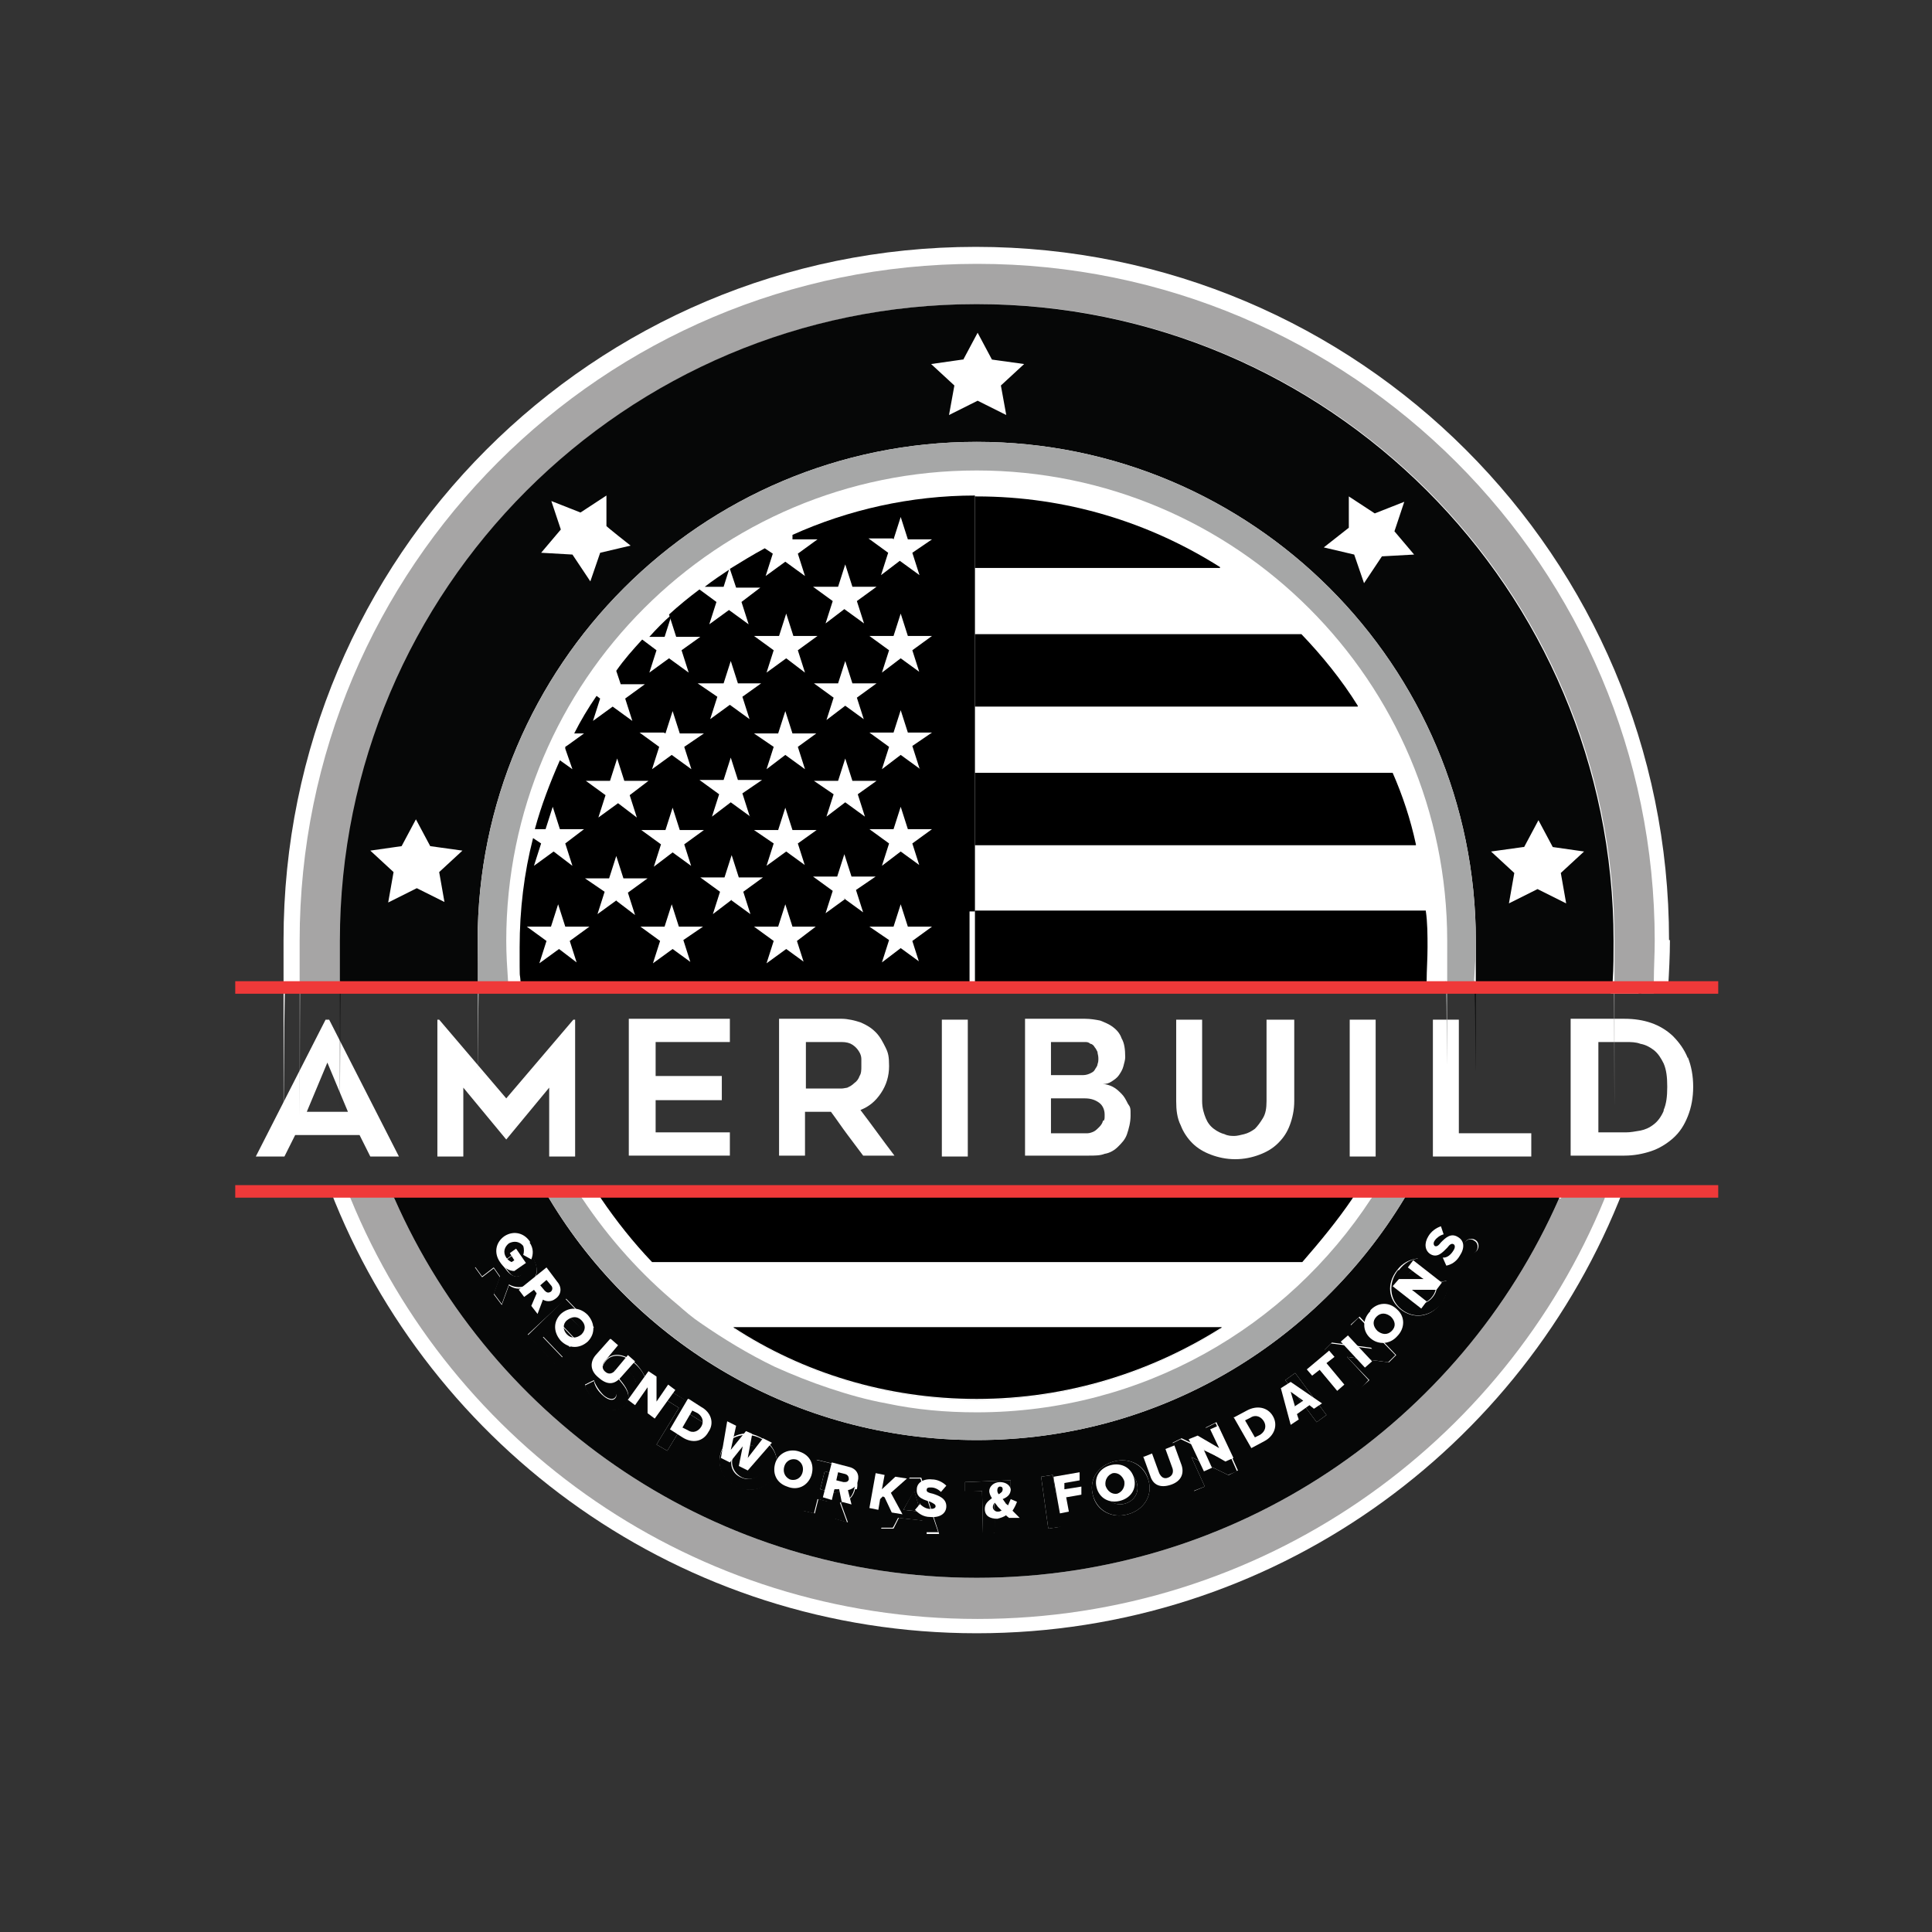 <?xml version="1.0" encoding="UTF-8"?>
<svg id="Layer_1" xmlns="http://www.w3.org/2000/svg" version="1.1" viewBox="0 0 216 216">
  <rect x="0" y="0" width="216" height="216" fill="#333333" stroke="none"/>
  <!-- Generator: Adobe Illustrator 29.8.2, SVG Export Plug-In . SVG Version: 2.1.1 Build 3)  -->
  <defs>
    <style>
      .st0 {
        fill: none;
      }

      .st1, .st2, .st3, .st4 {
        fill-rule: evenodd;
      }

      .st1, .st5 {
        fill: #a6a7a7;
      }

      .st2, .st6 {
        fill: #fff;
      }

      .st7 {
        fill: #ef3939;
      }

      .st3, .st8 {
        fill: #060707;
      }

      .st4, .st9 {
        fill: #a6a5a5;
      }
    </style>
  </defs>
  <path class="st6" d="M109.2,182.6c33,0,61.1-20.6,72.3-49.6H36.9c11.2,29,39.3,49.6,72.3,49.6Z"/>
  <path class="st6" d="M186.6,105.1c0-42.8-34.7-77.5-77.5-77.5S31.7,62.3,31.7,105.1s0,3.5.2,5.3h154.6c.1-1.7.2-3.5.2-5.3Z"/>
  <g>
    <path class="st6" d="M64.1,114l-7.5,8.8-7.5-8.8h-.2v15.3h2.9v-7.7l4.8,5.8,4.8-5.8v7.7h2.9v-15.3h-.2Z"/>
    <path class="st6" d="M81.6,116.5v-2.6h-11.3v15.3h11.3v-2.6h-8.3v-3.6h7.4v-2.7h-7.4v-3.8h8.3Z"/>
    <path class="st6" d="M96.2,124.1c1-.4,1.7-1,2.3-1.9.6-.9.9-1.9.9-3s-.1-1.5-.4-2.1c-.3-.6-.6-1.2-1.1-1.7-.5-.5-1-.8-1.7-1.1-.6-.2-1.4-.4-2.1-.4h-7v15.3h2.9v-4.9h2.9c.6.8,1.2,1.7,1.8,2.5.6.8,1.2,1.6,1.8,2.4h3.5c-1.3-1.7-2.5-3.4-3.8-5.1ZM94.9,121.6c-.3,0-.6.1-.8.1h-4v-5.2h4c.5,0,.9.1,1.2.3.3.2.5.4.7.7.2.3.3.6.3.9,0,.3,0,.6,0,.8,0,.4,0,.8-.2,1.1-.1.3-.3.6-.6.8-.2.2-.5.4-.8.5Z"/>
    <path class="st6" d="M105.3,114v15.3h2.9v-15.3h-2.9Z"/>
    <path class="st6" d="M126.1,123.4c-.2-.4-.4-.8-.7-1.1-.3-.3-.6-.6-1-.8-.4-.2-.8-.3-1.1-.3.4,0,.7-.1,1-.3.3-.2.6-.4.8-.7.2-.3.4-.6.5-1,.1-.4.2-.7.2-1,0-.9-.1-1.6-.4-2.1-.2-.6-.6-1-1-1.3-.4-.3-.9-.5-1.4-.7-.5-.1-1.1-.2-1.7-.2h-6.7v15.3h7.1c.7,0,1.3,0,1.8-.2.6-.1,1.1-.4,1.5-.8.4-.4.8-.8,1-1.4.2-.6.4-1.3.4-2.1s0-.9-.3-1.3ZM117.5,116.5h3.8c.2,0,.4,0,.6.2.2,0,.4.2.5.4.1.1.2.3.3.5,0,.2.1.4.1.7s0,.4-.1.7c0,.2-.2.4-.3.6-.1.2-.3.3-.5.4-.2.1-.5.2-.8.2h-3.6v-3.6ZM123.3,125.3c0,.2-.2.5-.4.7s-.4.4-.6.5c-.2.1-.5.2-.7.2h-4.1v-3.9h3.8c.7,0,1.2.2,1.6.5.4.3.6.8.6,1.3s0,.5-.1.7Z"/>
    <path class="st6" d="M141.6,114v9.1c0,.8-.1,1.4-.4,1.9s-.6.9-.9,1.2c-.4.3-.8.5-1.2.6-.4.1-.8.2-1.1.2s-.7,0-1.1-.2c-.4-.1-.8-.3-1.2-.6-.4-.3-.7-.7-.9-1.2s-.4-1.1-.4-1.9v-9.1h-2.9v9.1c0,1,.1,1.9.5,2.7.3.8.8,1.5,1.3,2,.6.6,1.3,1,2.1,1.3.8.3,1.7.5,2.7.5s1.9-.2,2.7-.5c.8-.3,1.5-.7,2.1-1.3s1-1.2,1.3-2c.3-.8.5-1.7.5-2.7v-9.1h-2.9Z"/>
    <path class="st6" d="M150.9,114v15.3h2.9v-15.3h-2.9Z"/>
    <path class="st6" d="M163.1,126.7v-12.7h-2.9v15.3h11v-2.6h-8.1Z"/>
    <path class="st6" d="M188.7,118.3c-.4-1-1-1.8-1.7-2.5-1.4-1.3-3.2-1.9-5.4-1.9h-6v15.3h6c1.1,0,2.1-.2,3-.5.9-.3,1.7-.8,2.4-1.4.8-.7,1.3-1.5,1.7-2.5.4-1,.6-2.1.6-3.3s-.2-2.3-.6-3.3ZM186,124.2c-.3.7-.7,1.2-1.1,1.5-.5.4-1,.6-1.5.7-.6.1-1.1.2-1.6.2h-3.1v-10.1h3.1c.5,0,1.1,0,1.6.2.6.1,1.1.4,1.5.7.5.4.8.9,1.1,1.5.3.7.4,1.5.4,2.6s-.1,1.9-.4,2.6Z"/>
    <path class="st6" d="M36.7,114h-.3l-7.8,15.3h3.2l1.2-2.4h7.2l1.2,2.4h3.2l-7.8-15.3ZM34.3,124.3l2.3-5.5,2.3,5.5h-4.6Z"/>
  </g>
  <path class="st4" d="M109.2,156.4c-10,0-19.4-2.9-27.2-8h54.6c-7.9,5-17.3,8-27.4,8Z"/>
  <path class="st3" d="M109.2,156.4c-10,0-19.4-2.9-27.2-8h54.6c-7.9,5-17.3,8-27.4,8Z"/>
  <path class="st1" d="M82,148.5h54.6c-7.9,5-17.3,8-27.4,8s-19.4-2.9-27.2-8Z"/>
  <path class="st1" d="M75.1,68.7l-.8,2.5h-1.7c.8-.9,1.6-1.7,2.5-2.5Z"/>
  <path class="st1" d="M78.8,65.6c.9-.7,1.8-1.3,2.7-1.9l-.6,1.9h-2.1Z"/>
  <path class="st2" d="M82,148.5h54.6c-7.9,5-17.3,8-27.4,8s-19.4-2.9-27.2-8Z"/>
  <path class="st2" d="M74.3,71.1h-1.7c.8-.9,1.6-1.7,2.5-2.5l-.8,2.5Z"/>
  <path class="st2" d="M80.9,65.6h-2.1c.9-.7,1.8-1.3,2.7-1.9l-.6,1.9Z"/>
  <polygon class="st0" points="85.2 98 82.6 98 81.8 95.5 81 98 78.3 98 80.4 99.6 79.6 102.1 81.8 100.6 83.9 102.1 83.1 99.6 85.2 98"/>
  <polygon class="st0" points="92.3 69.7 94.5 68.1 96.6 69.7 95.8 67.2 98 65.6 95.3 65.6 94.5 63.1 93.7 65.6 91 65.6 93.2 67.2 92.3 69.7"/>
  <polygon class="st0" points="88.8 103.6 88 101.1 87.2 103.6 84.5 103.6 86.7 105.1 85.8 107.7 88 106.1 90.1 107.7 89.3 105.1 91.5 103.6 88.8 103.6"/>
  <polygon class="st0" points="168.8 100.9 172 99.3 175.1 100.9 174.5 97.5 177.1 95.2 173.5 94.7 172 91.6 170.4 94.7 166.8 95.2 169.4 97.5 168.8 100.9"/>
  <path class="st0" d="M58.7,105.9c0-4.2.5-8.3,1.5-12.2l.9.6-.8,2.5,2.2-1.6,2.1,1.6-.8-2.5,2.1-1.6h-2.7s-.8-2.5-.8-2.5l-.8,2.5h-1.2c.7-2.7,1.6-5.3,2.8-7.7l1.4,1-.8-2.3v-.2c0,0,.2-.2.2-.2l1.8-1.3h-1.1c.8-1.4,1.6-2.9,2.5-4.2l.4.3-.8,2.5,2.2-1.6,2.2,1.6-.8-2.5,2.2-1.6h-2.7l-.5-1.5c.9-1.2,1.9-2.3,2.9-3.5l1.6,1.2-.8,2.5,2.2-1.6,2.2,1.6-.8-2.5,2.1-1.6h-2.7s-.8-2.5-.8-2.5c1.1-1,2.2-1.9,3.4-2.8l1.9,1.4-.8,2.5,2.2-1.6,2.2,1.6-.8-2.5,2.1-1.6h-2.7s-.7-2.1-.7-2.1c1.3-.8,2.6-1.6,3.9-2.3l.9.6-.8,2.5,2.2-1.6,2.2,1.6-.8-2.5,2.2-1.6h-2.7s-.1-.4-.1-.4c6.2-2.8,13.1-4.4,20.4-4.4h.2c10,0,19.3,2.9,27.2,7.9h-27.4c0,0,0,7.5,0,7.5h36.5c2.4,2.4,4.5,5.1,6.3,8h-42.8c0,0,0,7.5,0,7.5h46.7c1.1,2.5,2,5.2,2.6,7.9h-49.3c0,0,0,7.5,0,7.5h50.5c.1,1.3.2,2.6.2,4s0,2.5-.1,3.8h2.1c.1-1.5.2-3,.2-4.5,0-29.1-23.6-52.6-52.6-52.6s-52.6,23.6-52.6,52.6,0,3,.2,4.5h2.1c0-1.2-.1-2.5-.1-3.8ZM81.5,63.7l-.6,1.9h-2.1c.9-.7,1.8-1.3,2.7-1.9ZM75.1,68.7l-.8,2.5h-1.7c.8-.9,1.6-1.7,2.5-2.5Z"/>
  <path class="st0" d="M145.6,140.9h-72.7q0,.1,0,.1c-2.1-2.2-4-4.5-5.7-7.1h-2.1c2.9,4.5,6.5,8.5,10.7,11.9.8.7,1.7,1.3,2.5,2,2.6,1.9,5.4,3.5,8.3,4.9,2,.9,4,1.7,6.1,2.4,2.1.7,4.2,1.2,6.4,1.7,3.3.6,6.7,1,10.1,1,18.4,0,34.7-9.5,44.1-23.9h-2.1c-1.6,2.5-3.5,4.8-5.6,6.9ZM109.2,156.4c-10,0-19.4-2.9-27.2-8h54.6c-7.9,5-17.3,8-27.4,8Z"/>
  <polygon class="st0" points="98 98 95.4 98 94.5 95.5 93.7 98 91.1 98 93.2 99.6 92.4 102.1 94.5 100.5 96.7 102.1 95.9 99.6 98 98"/>
  <polygon class="st0" points="101.6 103.6 100.7 101 99.9 103.6 97.3 103.6 99.4 105.1 98.6 107.6 100.8 106.1 102.9 107.6 102.1 105.1 104.2 103.5 101.6 103.6"/>
  <polygon class="st0" points="63.3 103.6 62.4 101.1 61.6 103.6 59 103.6 61.1 105.2 60.3 107.7 62.4 106.1 64.6 107.7 63.8 105.2 65.9 103.6 63.3 103.6"/>
  <polygon class="st0" points="66.8 91.4 69 89.8 71.1 91.3 70.3 88.8 72.5 87.3 69.8 87.3 69 84.7 68.2 87.3 65.5 87.3 67.7 88.8 66.8 91.4"/>
  <polygon class="st0" points="73 86 75.2 84.5 77.3 86 76.5 83.5 78.7 81.9 76 82 75.2 79.4 74.4 82 71.7 82 73.9 83.5 73 86"/>
  <polygon class="st0" points="72.5 98.1 69.8 98.1 69 95.5 68.2 98.1 65.5 98.1 67.7 99.6 66.8 102.2 69 100.6 71.1 102.2 70.3 99.6 72.5 98.1"/>
  <polygon class="st0" points="85.8 75.2 87.9 73.6 90.1 75.2 89.3 72.7 91.4 71.1 88.7 71.1 87.9 68.6 87.1 71.1 84.4 71.1 86.6 72.7 85.8 75.2"/>
  <polygon class="st0" points="76 103.6 75.2 101.1 74.4 103.6 71.7 103.6 73.9 105.2 73.1 107.7 75.2 106.1 77.4 107.7 76.5 105.2 78.7 103.6 76 103.6"/>
  <polygon class="st0" points="79.6 80.5 81.7 79 83.9 80.5 83.1 78 85.2 76.4 82.6 76.4 81.7 73.9 80.9 76.4 78.3 76.4 80.4 78 79.6 80.5"/>
  <polygon class="st0" points="98.5 64.4 100.7 62.8 102.8 64.3 102 61.8 104.2 60.3 101.5 60.3 100.7 57.7 99.9 60.3 97.2 60.3 99.4 61.8 98.5 64.4"/>
  <polygon class="st0" points="88.8 92.8 88 90.2 87.2 92.8 84.5 92.8 86.6 94.3 85.8 96.9 88 95.3 90.1 96.8 89.3 94.3 91.4 92.8 88.8 92.8"/>
  <polygon class="st0" points="151.5 61.9 152.7 65.1 154.6 62.1 158.2 61.9 156 59.3 157.1 56 153.7 57.3 150.8 55.5 151 58.9 148.1 61.1 151.5 61.9"/>
  <polygon class="st0" points="106.1 46.4 109.3 44.8 112.5 46.4 111.9 43.1 114.5 40.7 110.9 40.2 109.3 37.2 107.7 40.2 104.2 40.7 106.7 43.1 106.1 46.4"/>
  <polygon class="st0" points="64.1 62.1 66 65.1 67.2 61.9 70.6 61.1 67.7 58.9 67.9 55.5 65 57.3 61.6 56 62.7 59.3 60.5 61.9 64.1 62.1"/>
  <polygon class="st0" points="82.6 87.2 81.7 84.7 80.9 87.2 78.3 87.2 80.4 88.8 79.6 91.3 81.8 89.8 83.9 91.3 83.1 88.8 85.2 87.2 82.6 87.2"/>
  <polygon class="st0" points="101.6 92.7 100.7 90.2 99.9 92.7 97.3 92.7 99.4 94.3 98.6 96.8 100.7 95.3 102.9 96.8 102.1 94.3 104.2 92.7 101.6 92.7"/>
  <polygon class="st0" points="95.3 87.2 94.5 84.7 93.7 87.2 91 87.2 93.2 88.8 92.4 91.3 94.5 89.7 96.7 91.3 95.9 88.8 98 87.2 95.3 87.2"/>
  <polygon class="st0" points="101.5 81.9 100.7 79.4 99.9 81.9 97.2 81.9 99.4 83.5 98.6 86 100.7 84.4 102.9 86 102 83.5 104.2 81.9 101.5 81.9"/>
  <polygon class="st0" points="101.5 71.1 100.7 68.6 99.9 71.1 97.2 71.1 99.4 72.6 98.6 75.2 100.7 73.6 102.9 75.2 102 72.6 104.2 71.1 101.5 71.1"/>
  <polygon class="st0" points="48.2 94.7 46.7 91.6 45.1 94.7 41.5 95.2 44.1 97.5 43.5 100.9 46.7 99.3 49.8 100.9 49.2 97.5 51.8 95.2 48.2 94.7"/>
  <polygon class="st0" points="95.3 76.4 94.5 73.9 93.7 76.4 91 76.4 93.2 78 92.4 80.5 94.5 78.9 96.7 80.5 95.8 78 98 76.4 95.3 76.4"/>
  <polygon class="st0" points="76 92.8 75.2 90.2 74.4 92.8 71.7 92.8 73.9 94.3 73 96.9 75.2 95.3 77.4 96.9 76.5 94.3 78.7 92.8 76 92.8"/>
  <polygon class="st0" points="87.9 79.4 87.1 81.9 84.5 81.9 86.6 83.5 85.8 86 87.9 84.5 90.1 86 89.3 83.5 91.4 81.9 88.8 81.9 87.9 79.4"/>
  <path class="st9" d="M174.3,134c-11,25-36,42.4-65.1,42.4s-54.1-17.4-65.1-42.4c0-.2-.1-.3-.2-.5h-4.9c0,.2.1.3.2.5,11.3,27.6,38.4,47,70.1,47s58.8-19.4,70.1-47c0-.2.1-.3.2-.5h-4.9c0,.2-.1.3-.2.5Z"/>
  <path class="st9" d="M109.2,29.5c-41.8,0-75.7,33.9-75.7,75.7s0,3,.1,4.5c0,.3,0,.6,0,.9h4.6c0-.3,0-.6,0-.9,0-1.5-.1-3-.1-4.5,0-39.3,31.9-71.2,71.2-71.2s71.2,31.9,71.2,71.2,0,3-.1,4.5c0,.3,0,.6,0,.9h3.1v.5h1.4c0-.5,0-.9,0-1.4,0-1.5.1-3,.1-4.5,0-41.8-33.9-75.7-75.7-75.7Z"/>
  <polygon class="st8" points="143.7 154.3 147.2 159 148.3 158.2 144.8 153.5 143.7 154.3"/>
  <path class="st8" d="M124.5,163.4c-1.8.5-2.8,2.1-2.3,3.8.5,1.7,2.1,2.6,3.9,2.1,1.8-.5,2.8-2.1,2.3-3.8-.5-1.7-2.1-2.6-3.9-2.1ZM125.8,168.1c-1,.3-2-.2-2.3-1.3-.3-1.1.3-2,1.3-2.3,1-.3,2,.2,2.3,1.3.3,1.1-.3,2-1.3,2.3Z"/>
  <polygon class="st8" points="134.7 159.7 136.2 162.9 132 160.9 131 161.4 133.4 166.7 134.7 166.2 133.2 162.9 137.3 164.9 138.3 164.5 135.9 159.1 134.7 159.7"/>
  <polygon class="st8" points="151 148.2 153.4 150.8 148.8 150.2 148 151 152.1 155.3 153 154.3 150.6 151.7 155.2 152.3 156 151.5 151.9 147.3 151 148.2"/>
  <path class="st8" d="M59.4,140.3l-1.5-2.1-4.8,3.4.8,1.1,1.3-1,.7,1h0c0,0-.7,1.9-.7,1.9l.9,1.2.8-2.2c.7.4,1.5.4,2.2,0,1.1-.8,1.2-2,.3-3.3ZM58.3,142.5c-.5.4-1.1.2-1.6-.4l-.7-.9,1.7-1.2.6.9c.5.7.4,1.2,0,1.6Z"/>
  <path class="st8" d="M164,140.1c.4.2.9.1,1.1-.3.2-.4.1-.9-.3-1.1-.4-.3-.9-.1-1.1.3-.2.4-.1.9.3,1.1Z"/>
  <path class="st8" d="M156.3,142c-1.1,1.4-1,3.3.4,4.4,1.4,1.1,3.2.8,4.4-.6.6-.8.9-1.7.7-2.6l-1.2.2c.1.6,0,1.1-.4,1.6-.7.9-1.8,1-2.6.3-.9-.7-1-1.8-.3-2.7.4-.5.9-.7,1.5-.7v-1.2c-1,0-1.8.5-2.4,1.3Z"/>
  <polygon class="st8" points="116.4 165.1 117.2 170.9 118.6 170.7 117.7 164.9 116.4 165.1"/>
  <path class="st8" d="M84.8,160.7c-1.7-.7-3.5,0-4.1,1.5-.7,1.6,0,3.3,1.8,4.1,1.7.7,3.5,0,4.1-1.5.7-1.6,0-3.3-1.8-4.1ZM85.3,164.2c-.4,1-1.5,1.4-2.4,1-1-.4-1.4-1.4-1-2.5.4-1,1.5-1.4,2.4-1,1,.4,1.4,1.4.9,2.5Z"/>
  <polygon class="st8" points="74.3 156.4 75.9 157.4 73.4 161.5 74.6 162.2 77.1 158.1 78.7 159.1 79.3 158.1 74.9 155.5 74.3 156.4"/>
  <polygon class="st8" points="63.4 146.9 65.5 149.2 66.3 148.4 63.2 145.2 59 149.3 62.1 152.6 62.9 151.8 60.7 149.5 61.7 148.6 63.6 150.5 64.3 149.8 62.4 147.8 63.4 146.9"/>
  <path class="st8" d="M70.8,152.3c-1.3-1-2.5-.9-3.1-.1-1.4,1.7,1.8,3.3,1.1,4.1-.2.3-.7.3-1.3-.2-.6-.5-1-1.1-1.1-1.7l-1,.5c.1.6.7,1.4,1.4,2,1.3,1.1,2.5.9,3.1.2,1.4-1.7-1.8-3.2-1.1-4.1.2-.3.7-.3,1.3.2.4.3.8.8,1,1.4l1-.6c-.2-.6-.7-1.2-1.3-1.7Z"/>
  <path class="st8" d="M93.7,163.8l-2.5-.6-1.5,5.7,1.3.3.4-1.6,1.2.3h0s.7,1.9.7,1.9l1.4.4-.8-2.2c.8-.1,1.4-.6,1.6-1.5.3-1.3-.4-2.3-2-2.7ZM94.3,166.1c-.1.6-.7.9-1.5.7l-1.1-.3.5-2,1.1.3c.8.2,1.1.7,1,1.3Z"/>
  <polygon class="st8" points="113 165.5 107.9 165.7 107.9 166.8 109.8 166.7 109.9 171.5 111.3 171.4 111.1 166.7 113 166.6 113 165.5"/>
  <path class="st8" d="M101.6,165.2l-3.2,5.6h1.4c0,.1.6-1.1.6-1.1l2.7.3.4,1.3h1.4c0,.1-2-6-2-6h-1.3ZM101,168.8l1.2-2.1.7,2.3-1.9-.2Z"/>
  <path class="st8" d="M57.8,140l-1.7,1.2.7.9c.5.7,1,.8,1.6.4.5-.4.6-.9,0-1.6l-.6-.9Z"/>
  <polygon class="st8" points="101 168.8 102.9 169 102.2 166.6 101 168.8"/>
  <path class="st8" d="M84.4,161.7c-1-.4-2,0-2.4,1-.4,1,0,2,1,2.5,1,.4,2,0,2.4-1,.4-1,0-2.1-.9-2.5Z"/>
  <path class="st8" d="M93.3,164.8l-1.1-.3-.5,2,1.1.3c.8.2,1.3,0,1.5-.7.2-.6-.1-1.1-1-1.3Z"/>
  <path class="st8" d="M124.8,164.5c-1,.3-1.6,1.2-1.3,2.3.3,1.1,1.2,1.6,2.3,1.3,1-.3,1.6-1.2,1.3-2.3-.3-1.1-1.2-1.6-2.3-1.3Z"/>
  <path class="st8" d="M157,134c-9.8,16.2-27.5,27-47.8,27s-38.1-10.8-47.8-27c-.1-.2-.2-.3-.3-.5h-17.2c0,.2.1.3.2.5,11,25,36,42.4,65.1,42.4s54.1-17.4,65.1-42.4c0-.2.1-.3.2-.5h-17.2c-.1.2-.2.3-.3.5ZM56.9,143.7l-.8,2.2-.9-1.2.7-1.9h0c0,0-.7-1-.7-1l-1.3,1-.8-1.1,4.8-3.4,1.5,2.1c.9,1.3.8,2.5-.3,3.3-.7.5-1.5.5-2.2,0ZM63.6,150.5l-1.9-2-1,.9,2.2,2.3-.8.8-3.1-3.3,4.3-4,3.1,3.2-.8.8-2.1-2.2-.9.9,1.9,2-.8.7ZM71.1,154.5c-.2-.6-.6-1.1-1-1.4-.6-.5-1.1-.5-1.3-.2-.7.8,2.5,2.4,1.1,4.1-.6.8-1.8.9-3.1-.2-.7-.6-1.3-1.4-1.4-2l1-.5c.2.6.6,1.2,1.1,1.7.6.5,1.1.5,1.3.2.7-.9-2.5-2.4-1.1-4.1.6-.8,1.8-.9,3.1.1.6.5,1,1.1,1.3,1.7l-1,.6ZM78.7,159.1l-1.6-1-2.5,4.1-1.2-.7,2.5-4.1-1.6-1,.6-.9,4.4,2.7-.6.9ZM86.6,164.7c-.7,1.6-2.5,2.3-4.1,1.5-1.7-.7-2.5-2.5-1.8-4.1.7-1.6,2.5-2.3,4.1-1.5,1.7.7,2.5,2.5,1.8,4.1ZM95.6,166.5c-.2.9-.8,1.4-1.6,1.5l.8,2.2-1.4-.4-.7-1.9h0s-1.2-.3-1.2-.3l-.4,1.6-1.3-.3,1.5-5.7,2.5.6c1.5.4,2.3,1.4,2,2.7ZM103.6,171.3l-.4-1.3-2.7-.3-.6,1.2h-1.4c0-.1,3.2-5.7,3.2-5.7h1.3c0,.1,2,6.3,2,6.3h-1.4ZM111.3,171.4h-1.4s-.1-4.7-.1-4.7h-1.9c0,0,0-1,0-1l5.1-.2v1.1s-1.8,0-1.8,0v4.8ZM117.2,170.9l-.8-5.8,1.3-.2.8,5.8-1.3.2ZM126.1,169.3c-1.8.5-3.5-.4-3.9-2.1-.5-1.7.5-3.3,2.3-3.8,1.8-.5,3.5.4,3.9,2.1.5,1.7-.5,3.3-2.3,3.8ZM137.3,164.9l-4.1-2,1.5,3.3-1.2.5-2.4-5.4,1-.5,4.2,2-1.5-3.2,1.2-.6,2.4,5.4-1,.5ZM147.2,159l-3.5-4.7,1.1-.8,3.5,4.7-1.1.8ZM155.2,152.3l-4.6-.6,2.5,2.6-1,.9-4-4.3.8-.8,4.6.6-2.5-2.6,1-.9,4.1,4.3-.8.8ZM163.8,138.9c.2-.4.7-.5,1.1-.3.4.2.5.7.3,1.1-.2.4-.7.5-1.1.3-.4-.3-.5-.7-.3-1.1ZM158.7,141.9c-.6,0-1.1.3-1.5.7-.7.9-.5,2,.3,2.7.9.7,2,.5,2.6-.3.4-.5.5-1,.4-1.6l1.2-.2c.2.9,0,1.8-.7,2.6-1.1,1.5-3,1.7-4.4.6-1.4-1.1-1.6-2.9-.4-4.4.6-.8,1.4-1.2,2.3-1.3v1.2Z"/>
  <path class="st8" d="M53.6,109.7c-.1-1.5-.2-3-.2-4.5,0-30.8,25-55.8,55.8-55.8s55.8,25,55.8,55.8,0,3-.2,4.5c0,.3,0,.6,0,.9h15.5c0-.3,0-.6,0-.9.1-1.5.1-3,.1-4.5,0-39.3-31.9-71.2-71.2-71.2s-71.2,31.9-71.2,71.2,0,3,.1,4.5c0,.3,0,.6,0,.9h15.5c0-.3,0-.6,0-.9ZM170.4,94.7l1.6-3,1.6,3,3.5.5-2.6,2.4.6,3.4-3.2-1.6-3.2,1.6.6-3.4-2.6-2.4,3.6-.5ZM150.8,55.5l2.9,1.9,3.3-1.3-1.1,3.3,2.2,2.6-3.6.2-2,3-1.1-3.2-3.4-.8,2.8-2.2v-3.4ZM107.7,40.2l1.6-3,1.6,3,3.6.5-2.6,2.4.6,3.3-3.2-1.6-3.2,1.6.6-3.3-2.6-2.4,3.5-.5ZM61.6,56l3.3,1.3,2.9-1.9v3.4c-.1,0,2.7,2.2,2.7,2.2l-3.4.8-1.1,3.2-2-3-3.5-.2,2.2-2.6-1.1-3.3ZM49.8,100.9l-3.2-1.6-3.2,1.6.6-3.4-2.6-2.4,3.5-.5,1.6-3,1.6,3,3.6.5-2.6,2.4.6,3.4Z"/>
  <path class="st5" d="M109.2,161c20.3,0,38-10.8,47.8-27,.1-.2.2-.3.3-.5h-3.7c-.1.2-.2.3-.3.5h0c-9.4,14.4-25.6,23.9-44.1,23.9h0c-3.5,0-6.8-.3-10.1-1-2.2-.4-4.3-1-6.4-1.7s-4.1-1.5-6.1-2.4c-2.9-1.4-5.7-3.1-8.3-4.9-.9-.6-1.7-1.3-2.5-2-4.1-3.4-7.7-7.4-10.7-11.9-.1-.2-.2-.3-.3-.5h-3.7c.1.2.2.3.3.5,9.8,16.2,27.5,27,47.8,27Z"/>
  <path class="st5" d="M56.8,109.7c-.1-1.5-.2-3-.2-4.5,0-29.1,23.6-52.6,52.6-52.6s52.6,23.6,52.6,52.6,0,3-.2,4.5c0,.3,0,.6,0,.9h3.2c0-.3,0-.6,0-.9.1-1.5.2-3,.2-4.5,0-30.8-25-55.8-55.8-55.8s-55.8,25-55.8,55.8,0,3,.2,4.5c0,.3,0,.6,0,.9h3.2c0-.3,0-.6,0-.9Z"/>
  <path class="st6" d="M65.1,134h2.1c-.1-.2-.2-.3-.3-.5h-2.1c.1.2.2.3.3.5h0Z"/>
  <path class="st6" d="M151.2,134h2.1c.1-.2.2-.3.3-.5h-2.1c-.1.2-.2.3-.3.5h0Z"/>
  <path class="st6" d="M159.5,109.7s0,.1,0,.2h-50.5c0,0-50.2.2-50.2.2,0-.1,0-.2,0-.3h-2.1c0,.3,0,.6,0,.9h104.7c0-.3,0-.6,0-.9h-2.1Z"/>
  <path d="M81.5,63.7c-.9.6-1.8,1.2-2.7,1.9h2.1s.6-1.9.6-1.9Z"/>
  <path d="M75.1,68.7c-.9.8-1.7,1.6-2.5,2.5h1.7l.8-2.5Z"/>
  <path d="M109,101.9v-7.5s0-8,0-8h0v-7.5s0-8,0-8v-7.5s0-8,0-8c-7.2,0-14.2,1.6-20.4,4.4v.5c.1,0,2.8,0,2.8,0l-2.2,1.6.8,2.5-2.2-1.6-2.2,1.6.8-2.5-.9-.6c-1.3.7-2.6,1.5-3.9,2.3l.7,2.1h2.7s-2.1,1.6-2.1,1.6l.8,2.5-2.2-1.6-2.2,1.6.8-2.5-1.9-1.4c-1.2.9-2.3,1.8-3.4,2.8l.8,2.5h2.7s-2.1,1.5-2.1,1.5l.8,2.5-2.2-1.6-2.2,1.6.8-2.5-1.6-1.2c-1,1.1-2,2.2-2.9,3.5l.5,1.5h2.7l-2.2,1.6.8,2.5-2.2-1.6-2.2,1.6.8-2.5-.4-.3c-.9,1.3-1.8,2.8-2.5,4.2h1.1l-1.8,1.3-.3.2v.2c0,0,.8,2.3.8,2.3l-1.4-1c-1.1,2.5-2.1,5.1-2.8,7.7h1.2l.8-2.5.8,2.5h2.7s-2.1,1.6-2.1,1.6l.8,2.5-2.1-1.6-2.2,1.6.8-2.5-.9-.6c-1,3.9-1.5,8-1.5,12.2s0,2.5.1,3.8c0,.1,0,.2,0,.3h50.2v-8.1ZM102.9,96.8l-2.2-1.6-2.1,1.6.8-2.5-2.2-1.6h2.7s.8-2.5.8-2.5l.8,2.5h2.7s-2.2,1.6-2.2,1.6l.8,2.5ZM96.7,91.3l-2.2-1.6-2.1,1.6.8-2.5-2.2-1.5h2.7l.8-2.5.8,2.5h2.7s-2.1,1.5-2.1,1.5l.8,2.5ZM90.1,96.8l-2.2-1.6-2.2,1.6.8-2.5-2.2-1.5h2.7l.8-2.5.8,2.5h2.7s-2.1,1.5-2.1,1.5l.8,2.5ZM83.9,91.3l-2.2-1.6-2.1,1.6.8-2.5-2.2-1.6h2.7l.8-2.5.8,2.5h2.7s-2.2,1.5-2.2,1.5l.8,2.5ZM77.4,96.9l-2.2-1.6-2.1,1.6.8-2.5-2.2-1.6h2.7l.8-2.5.8,2.5h2.7l-2.2,1.6.8,2.5ZM96.7,80.5l-2.2-1.6-2.1,1.6.8-2.5-2.2-1.6h2.7l.8-2.5.8,2.5h2.7s-2.2,1.6-2.2,1.6l.8,2.5ZM91.4,81.9l-2.2,1.6.8,2.5-2.2-1.6-2.1,1.6.8-2.5-2.2-1.5h2.7l.8-2.5.8,2.5h2.7ZM102.9,86l-2.2-1.6-2.1,1.6.8-2.5-2.2-1.6h2.7l.8-2.5.8,2.5h2.7s-2.2,1.5-2.2,1.5l.8,2.5ZM102.9,75.2l-2.2-1.6-2.1,1.6.8-2.5-2.2-1.6h2.7l.8-2.5.8,2.5h2.7s-2.2,1.6-2.2,1.6l.8,2.5ZM99.9,60.3l.8-2.5.8,2.5h2.7s-2.2,1.5-2.2,1.5l.8,2.5-2.2-1.6-2.1,1.6.8-2.5-2.2-1.6h2.7ZM93.7,65.6l.8-2.5.8,2.5h2.7l-2.2,1.6.8,2.5-2.2-1.6-2.1,1.6.8-2.5-2.2-1.6h2.7ZM87.1,71.1l.8-2.5.8,2.5h2.7s-2.2,1.6-2.2,1.6l.8,2.5-2.1-1.6-2.2,1.6.8-2.5-2.2-1.6h2.7ZM80.9,76.4l.8-2.5.8,2.5h2.6s-2.1,1.5-2.1,1.5l.8,2.5-2.2-1.6-2.2,1.6.8-2.5-2.2-1.5h2.7ZM74.4,82l.8-2.5.8,2.5h2.7s-2.2,1.5-2.2,1.5l.8,2.5-2.2-1.6-2.2,1.6.8-2.5-2.2-1.6h2.7ZM65.5,87.3h2.7s.8-2.5.8-2.5l.8,2.5h2.7s-2.1,1.6-2.1,1.6l.8,2.5-2.1-1.6-2.2,1.6.8-2.5-2.2-1.6ZM64.6,107.7l-2.1-1.6-2.2,1.6.8-2.5-2.2-1.6h2.7l.8-2.5.8,2.5h2.7s-2.2,1.6-2.2,1.6l.8,2.5ZM69,100.6l-2.2,1.6.8-2.5-2.2-1.5h2.7l.8-2.5.8,2.5h2.7s-2.2,1.6-2.2,1.6l.8,2.5-2.1-1.6ZM77.4,107.7l-2.2-1.6-2.2,1.6.8-2.5-2.2-1.6h2.7l.8-2.5.8,2.5h2.7s-2.2,1.5-2.2,1.5l.8,2.5ZM81.8,100.6l-2.1,1.6.8-2.5-2.2-1.6h2.7l.8-2.5.8,2.5h2.7l-2.2,1.6.8,2.5-2.2-1.6ZM90.1,107.7l-2.2-1.6-2.2,1.6.8-2.5-2.2-1.6h2.7l.8-2.5.8,2.5h2.6s-2.1,1.6-2.1,1.6l.8,2.5ZM94.5,100.5l-2.2,1.6.8-2.5-2.2-1.6h2.7l.8-2.5.8,2.5h2.7s-2.2,1.5-2.2,1.5l.8,2.5-2.2-1.6ZM102.9,107.6l-2.2-1.6-2.1,1.6.8-2.5-2.2-1.5h2.7l.8-2.5.8,2.5h2.7s-2.2,1.6-2.2,1.6l.8,2.5Z"/>
  <path d="M109.2,156.4c10.1,0,19.5-3,27.4-8h-54.6c7.8,5.1,17.2,8,27.2,8Z"/>
  <path d="M67.2,134c1.7,2.5,3.6,4.9,5.7,7.1h72.7c2-2.3,3.9-4.6,5.6-7.1.1-.2.2-.3.3-.5h-84.6c.1.2.2.3.3.5h0Z"/>
  <path d="M151.8,78.9c-1.8-2.9-4-5.6-6.3-8h-36.5c0,0,0,8.1,0,8.1h42.8Z"/>
  <path d="M158.3,94.4c-.6-2.8-1.5-5.5-2.6-8h-46.7c0,0,0,8.1,0,8.1h49.3Z"/>
  <path d="M159.5,101.8h-50.5c0,0,0,7.9,0,7.9v.2h50.5c0-.1,0-.2,0-.2,0-1.2.1-2.5.1-3.8s0-2.8-.2-4.1Z"/>
  <path d="M136.4,63.4c-7.9-5-17.2-7.9-27.2-7.9h-.2v8s27.4,0,27.4,0Z"/>
  <polygon points="109 94.4 109 86.4 109 86.4 109 94.4"/>
  <path class="st6" d="M180.1,110.6c0,.2,0,.3,0,.5h3.1v-.5h-3.1Z"/>
  <g>
    <path class="st6" d="M59.2,138.9c.5.7.4,1.4.2,1.9l-.9-.5c.1-.3.1-.7,0-1-.4-.5-1-.6-1.6-.3-.5.4-.7,1-.3,1.6.2.3.4.4.6.5l.3-.2-.5-.8.7-.5,1.1,1.6-1.3.9c-.6,0-1.2-.4-1.6-1-.7-1-.5-2.2.5-2.9,1.1-.7,2.3-.3,2.9.7Z"/>
    <path class="st6" d="M60,144.6l-.3-.4-1.1.8-.6-.8,3.1-2.5,1.2,1.6c.6.7.4,1.5-.2,1.9-.5.4-1.1.3-1.4.1l-.6,1.6-.7-.9.6-1.4ZM61.6,143.7l-.5-.6-.7.6.5.6c.2.2.4.3.7.1.2-.2.2-.5,0-.7Z"/>
    <path class="st6" d="M65.7,147c.8.9.9,2.1,0,3-.9.8-2.1.8-3-.1-.8-.9-.9-2.1,0-3,.9-.8,2.1-.8,3,.1ZM65,147.6c-.5-.5-1.1-.4-1.6,0-.5.4-.5,1.1,0,1.6.5.5,1.1.4,1.6,0,.5-.5.5-1.1,0-1.6Z"/>
    <path class="st6" d="M68.3,149.7l.8.7-1.5,1.8c-.3.4-.3.8,0,1.1.4.4.8.3,1.1,0l1.5-1.8.8.7-1.6,1.8c-.7.8-1.5.9-2.5,0-1-.8-.9-1.8-.3-2.5l1.6-1.8Z"/>
    <path class="st6" d="M72.4,155.1l-1.4,2-.8-.6,2.3-3.2.9.6v2.8s1.3-1.9,1.3-1.9l.8.6-2.3,3.2-.8-.6v-3Z"/>
    <path class="st6" d="M77,156.4l1.4.9c1.1.6,1.5,1.8.8,2.8-.6,1.1-1.8,1.3-2.9.6l-1.4-.9,2-3.4ZM76.9,159.9c.6.4,1.2.1,1.5-.4.3-.5.2-1.1-.4-1.5l-.6-.3-1.1,1.9.6.3Z"/>
    <path class="st6" d="M83.2,161.5l-1.6,2-1-.5.7-4.1,1,.5-.6,2.7,1.7-2.1.7.3-.5,2.7,1.7-2.2,1,.5-2.7,3.1-1-.5.5-2.5Z"/>
    <path class="st6" d="M89.4,162.3c1.2.4,1.7,1.5,1.3,2.7-.4,1.1-1.5,1.7-2.7,1.2-1.2-.4-1.7-1.5-1.3-2.7.4-1.1,1.6-1.6,2.7-1.2ZM89.1,163.2c-.6-.2-1.2.1-1.4.7-.2.6,0,1.2.6,1.5.6.2,1.2-.1,1.4-.7.2-.6,0-1.2-.6-1.5Z"/>
    <path class="st6" d="M93.8,166.5h-.5c0-.1-.3,1.2-.3,1.2l-1-.3,1-3.9,1.9.5c.9.2,1.2.9,1,1.6-.2.7-.7.9-1.1,1l.4,1.6-1.1-.3-.3-1.5ZM94.5,164.8l-.8-.2-.2.9.8.2c.3,0,.5,0,.6-.3,0-.3-.1-.5-.4-.6Z"/>
    <path class="st6" d="M98.7,167.3l-.3.3-.2,1.2-1-.2.7-3.9,1,.2-.3,1.6,1.5-1.4,1.3.2-1.8,1.6,1.3,2.4-1.2-.2-.8-1.7Z"/>
    <path class="st6" d="M102.8,168.1c.3.3.7.6,1.2.6.4,0,.6-.1.6-.3,0-.2-.2-.3-.6-.5-.6-.2-1.6-.4-1.5-1.4,0-.7.7-1.2,1.7-1.1.6,0,1.2.3,1.6.7l-.6.7c-.3-.3-.7-.5-1.1-.5-.3,0-.5,0-.5.3,0,.2.2.3.7.4.6.2,1.5.5,1.5,1.4,0,.8-.7,1.3-1.8,1.2-.8,0-1.3-.4-1.7-.8l.6-.7Z"/>
    <path class="st6" d="M112.7,169.6c0,0-.2-.1-.2-.2-.3.2-.6.3-1,.4-.8,0-1.4-.3-1.4-1.1,0-.6.4-.9.8-1.2-.2-.3-.3-.6-.3-.8,0-.5.5-1,1.2-1,.6,0,1.1.3,1.2.8,0,.6-.4.9-.9,1.1.1.1.2.3.3.4,0,.1.2.2.3.3.1-.2.2-.5.3-.7l.7.3c-.1.3-.3.7-.5,1,.3.3.5.5.8.8h-1.2ZM112,168.9c-.2-.2-.3-.3-.4-.4-.1-.1-.2-.3-.4-.5-.1.1-.2.3-.2.5,0,.3.3.5.5.5.2,0,.3,0,.4-.1ZM111.6,167.1c.3-.2.5-.3.5-.6,0-.2-.1-.3-.3-.3-.2,0-.3.2-.3.4,0,.1,0,.3.2.5Z"/>
    <path class="st6" d="M117.8,165.1l2.9-.5v.9c.1,0-1.7.3-1.7.3v.7c.1,0,1.9-.3,1.9-.3v.9c.1,0-1.7.3-1.7.3l.3,1.6-1,.2-.7-3.9Z"/>
    <path class="st6" d="M124.2,163.8c1.2-.3,2.3.3,2.6,1.5.3,1.2-.4,2.2-1.6,2.5-1.2.3-2.3-.3-2.6-1.5-.3-1.2.4-2.2,1.6-2.5ZM124.4,164.7c-.6.2-.9.8-.8,1.4.2.6.7,1,1.3.9.6-.2.9-.8.8-1.4-.2-.6-.7-1-1.3-.9Z"/>
    <path class="st6" d="M127.8,162.9l1-.4.8,2.2c.2.4.5.7,1,.5.5-.2.6-.6.5-1l-.8-2.2,1-.4.8,2.2c.3.9,0,1.8-1.2,2.2-1.2.4-2,0-2.3-1l-.8-2.2Z"/>
    <path class="st6" d="M134.5,161.9l1,2.2-.9.4-1.7-3.6,1-.4,2.4,1.4-1-2.1.9-.4,1.7,3.6-.9.4-2.6-1.5Z"/>
    <path class="st6" d="M137.9,158.5l1.5-.8c1.1-.6,2.3-.4,2.9.6s.2,2.2-.9,2.8l-1.5.8-2-3.5ZM140.9,160.4c.6-.4.7-1,.4-1.5-.3-.5-.9-.8-1.5-.4l-.6.3,1.1,1.9.6-.3Z"/>
    <path class="st6" d="M146.4,157.1l-1.4,1,.2.6-.9.6-1.1-4.1,1.1-.7,3.5,2.4-.9.6-.5-.4ZM144.8,157.2l.9-.6-1.4-1,.5,1.7Z"/>
    <path class="st6" d="M147.6,153.1l-.9.7-.6-.7,2.5-2.1.6.7-.9.7,2,2.4-.8.7-2-2.4Z"/>
    <path class="st6" d="M149.9,150l.8-.7,2.7,2.9-.8.7-2.7-2.9Z"/>
    <path class="st6" d="M153.2,146.5c.8-.9,2.1-1,3-.1.9.8.9,2.1,0,3-.8.9-2.1,1-3,.2-.9-.8-.9-2.1,0-3ZM153.9,147.2c-.5.5-.4,1.1.1,1.6.5.4,1.1.5,1.6,0,.5-.5.4-1.1-.1-1.6-.5-.4-1.1-.5-1.6,0Z"/>
    <path class="st6" d="M157.6,144l1.9,1.5-.6.8-3.2-2.5.7-.8h2.8c0,.1-1.8-1.3-1.8-1.3l.6-.8,3.2,2.5-.6.8h-3Z"/>
    <path class="st6" d="M161.4,140.6c.4,0,.8-.3,1.1-.8.2-.3.2-.6,0-.7-.2-.1-.4,0-.7.4-.5.5-1.1,1.2-1.9.7-.6-.4-.7-1.2-.2-2,.3-.5.8-.9,1.4-1.1l.3.9c-.4.1-.8.4-1,.7-.2.3-.1.5,0,.6.2.1.4,0,.7-.4.5-.5,1.1-1.1,1.9-.6.7.4.8,1.2.2,2.1-.4.7-1,1-1.5,1.1l-.4-.9Z"/>
  </g>
  <rect class="st7" x="26.3" y="109.7" width="165.8" height="1.4"/>
  <rect class="st7" x="26.3" y="132.5" width="165.8" height="1.4"/>
</svg>